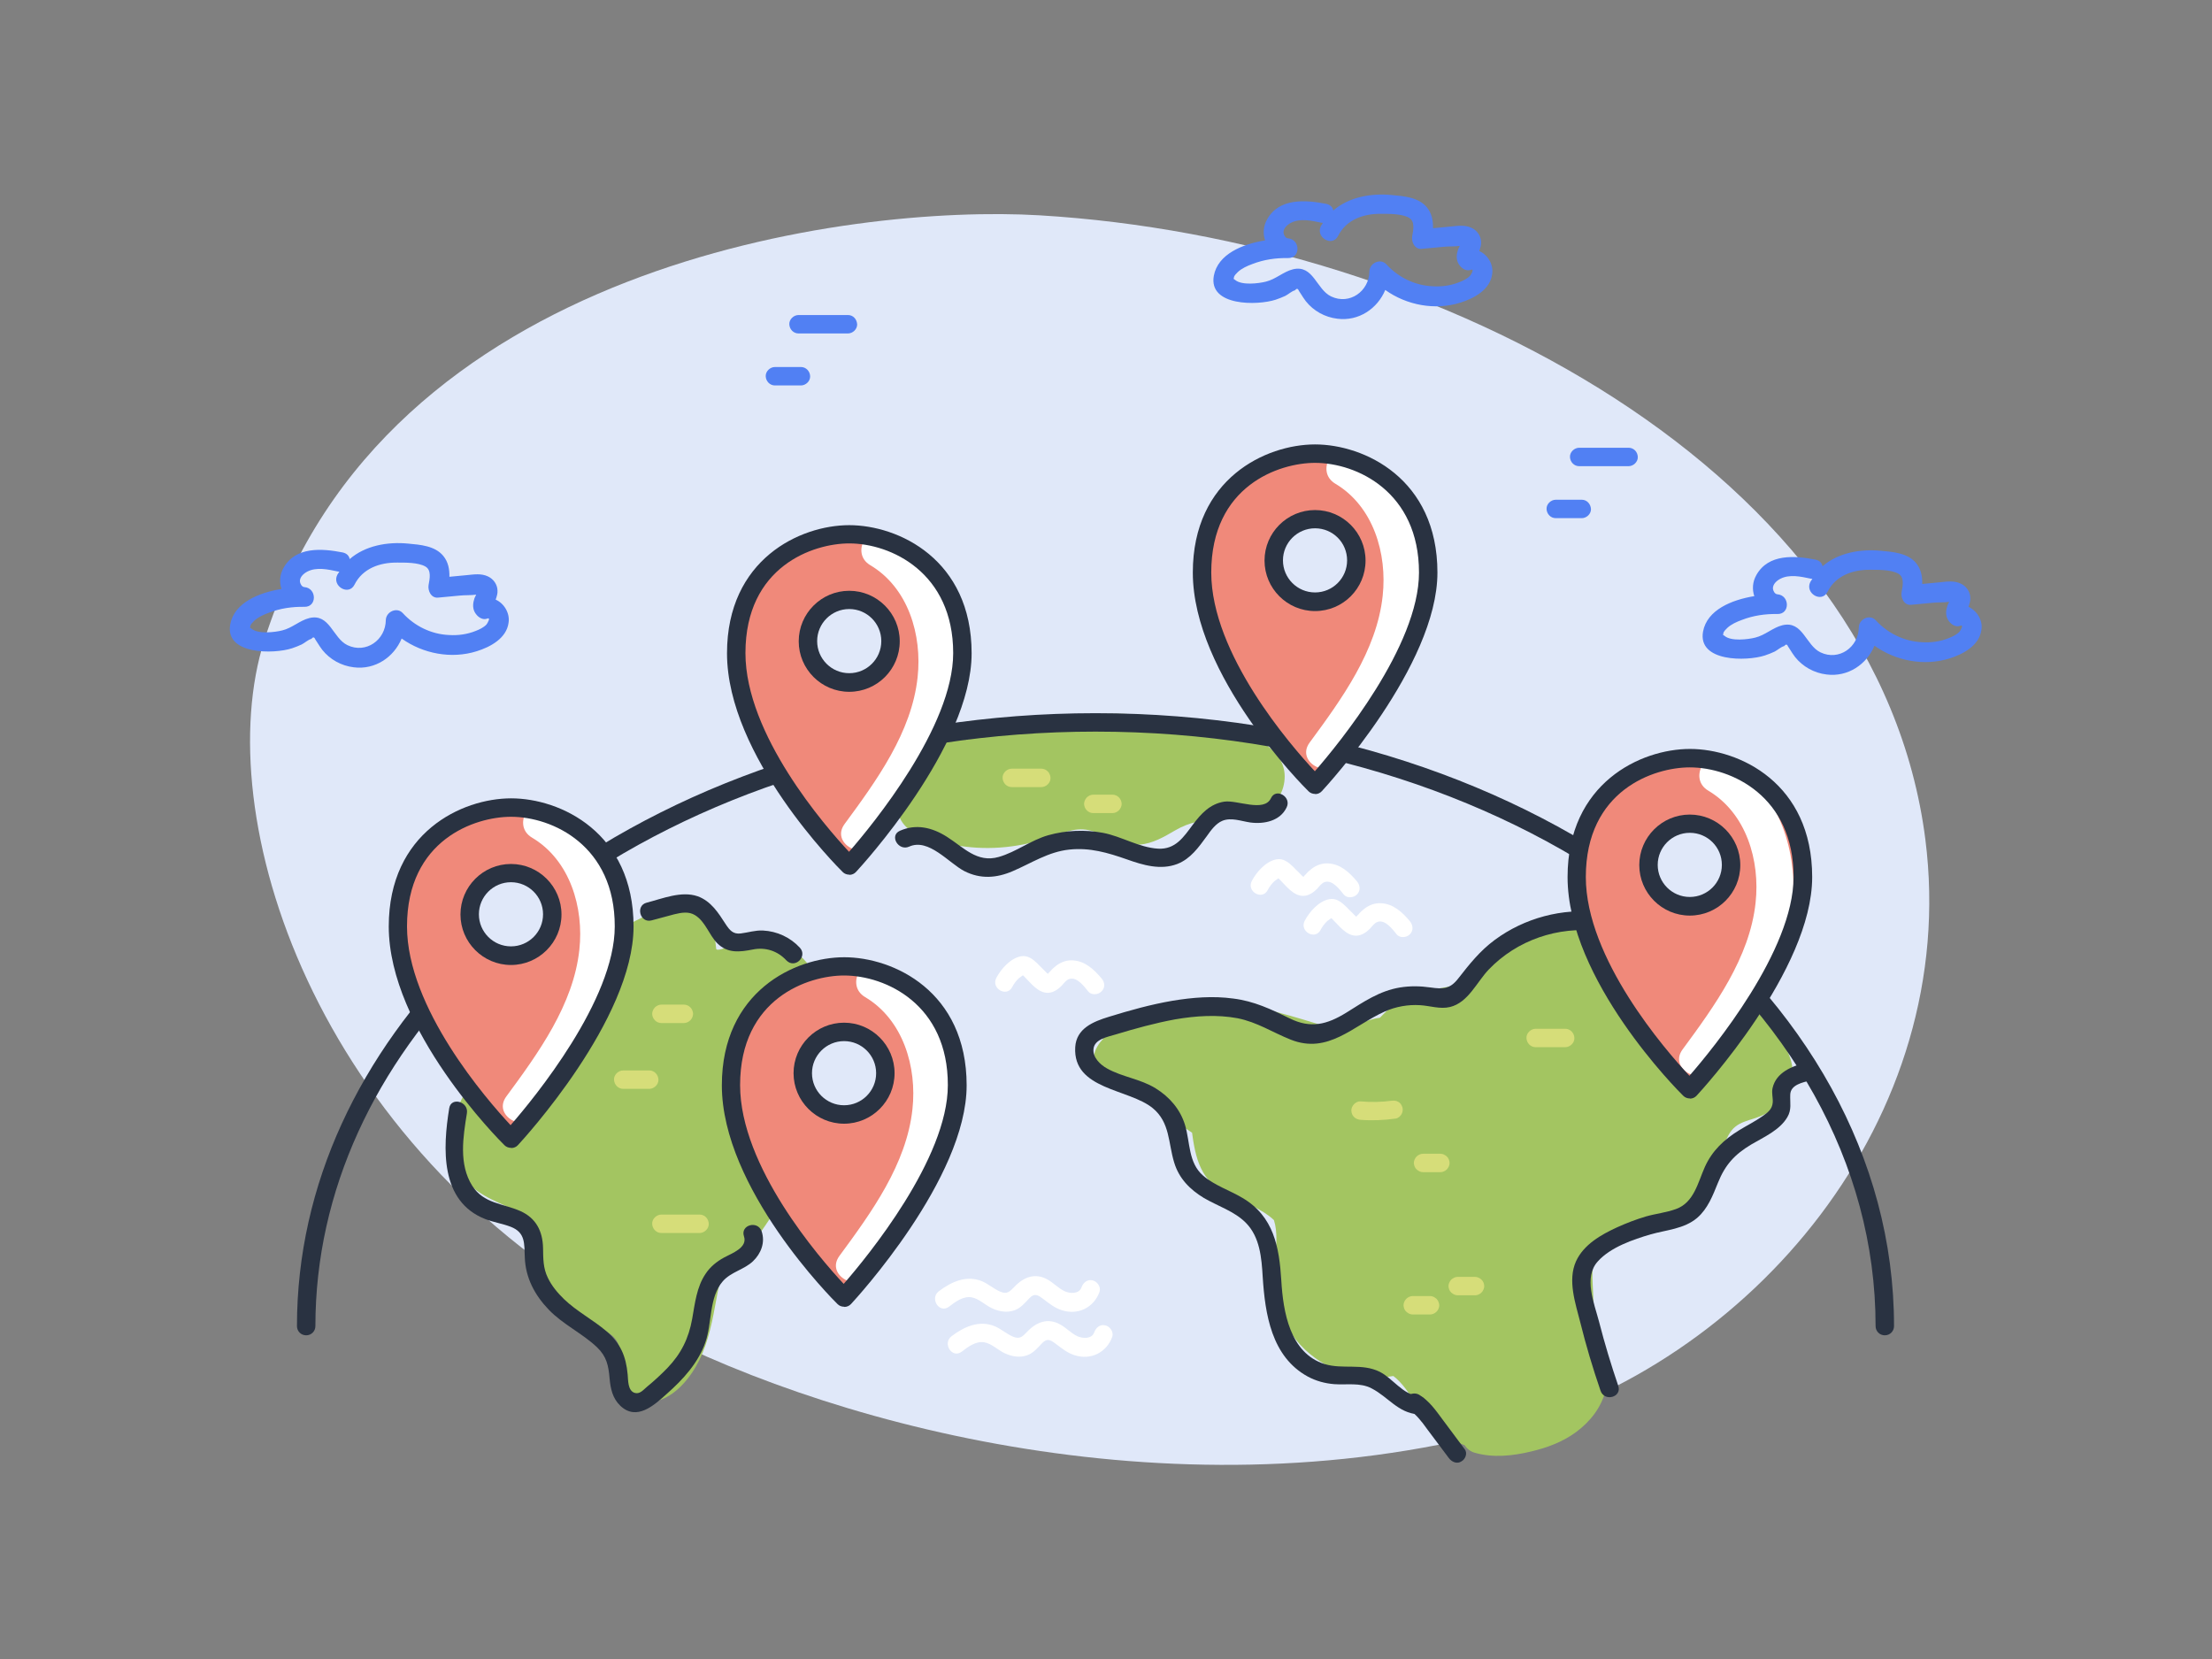 <?xml version="1.0" encoding="utf-8"?>
<!-- Autor: https://tiptop-vpn.com All rights reserved -->
<!-- Generator: Adobe Illustrator 26.3.1, SVG Export Plug-In . SVG Version: 6.00 Build 0)  -->
<svg version="1.1" id="Layer_1" xmlns="http://www.w3.org/2000/svg" xmlns:xlink="http://www.w3.org/1999/xlink" x="0px" y="0px"
	 viewBox="0 0 120 90" style="enable-background:new 0 0 120 90;" xml:space="preserve">
<rect x="0" y="0" width="120" height="90" fill="#808080" stroke="none"/>
<style type="text/css">
	.st0{fill:#e0e8f9;}
	.st1{fill:#A3C561;}
	.st2{fill:#D6DD79;}
	.st3{fill:#5180F3;}
	.st4{fill:#293241;}
	.st5{fill:#F0897A;}
	.st6{fill:#FFFFFF;}
	.st7{fill:#EA9D50;}
	.st8{fill:#9FBDDE;}
	.st9{fill:#EEA14F;}
	.st10{fill:#9DBBDC;}
	.st11{fill:#61A7D8;}
	.st12{fill:#293242;}
	.st13{fill:#F1A44F;}
	.st14{fill:#BECEF1;}
	.st15{fill:#5180ED;}
	.st16{fill:#293243;}
	.st17{fill:#5180E9;}
	.st18{fill:#DEE6F7;}
</style>
<g>
	<g>
		<g>
			<path class="st0" d="M104.45,45.54c-2.54-19.94-26.34-32.57-48.07-33.86c-10.17-0.6-35.55,2.59-42.04,23.05
				c-3.03,9.54,2.67,27.39,19.79,36.8c10.27,5.65,29.24,10.83,47.31,6.07C95,74.04,106.37,60.68,104.45,45.54z"/>
		</g>
	</g>
	<g>
		<g>
			<path class="st1" d="M95.95,55.38c-0.58-0.88-1.23-1.76-2.03-2.47c-1.62-1.44-3.64-2.03-5.74-2.32
				c-0.28-0.04-0.58-0.07-0.88-0.09c-0.1-0.63-0.57-1.15-1.41-1.04c-1.81,0.23-3.44,0.87-4.77,2.14c-0.49,0.47-0.85,1.02-1.22,1.56
				c-1.34,0.54-2.9,0.42-4.15,1.25c-0.33,0.22-0.61,0.52-0.89,0.8c-0.1,0.02-0.21,0.03-0.32,0.06c-1.12,0.31-1.89,0.64-3.05,0.28
				c-1.98-0.61-3.87-1.16-5.97-1.2c-1.39-0.03-3.43,0.09-4.49,1.2c-0.21,0.09-0.41,0.19-0.6,0.31c-0.54,0.36-1.11,0.95-1.11,1.65
				c0,0.88,0.77,1.35,1.46,1.69c0.56,0.27,1.14,0.49,1.73,0.68c0.2,0.15,0.39,0.29,0.56,0.43c0.52,0.4,1.05,0.78,1.6,1.14
				c0.01,0.05,0.01,0.11,0.02,0.15c0.21,1.53,0.61,2.71,2.17,3.25c0.73,0.46,1.61,0.73,2.25,1.34c0.21,0.65,0.12,1.42,0.09,2.06
				c-0.11,1.88,0.16,3.6,1.59,4.96c1.31,1.23,3.03,1.73,4.79,1.44c0,0,0.01,0,0.01,0c0.48,0.36,0.82,0.91,1.17,1.4
				c0.54,0.75,1.12,1.47,1.91,1.97c0.26,0.17,0.52,0.28,0.78,0.38c0.13,0.19,0.31,0.34,0.55,0.41c1.01,0.29,2.07,0.17,3.07-0.07
				c0.85-0.2,1.72-0.52,2.43-1.05c0.77-0.57,1.38-1.34,1.61-2.29c0.22-0.89,0.13-1.9-0.42-2.65c-0.04-0.06-0.1-0.1-0.16-0.16
				c-0.04-0.85-0.07-1.7-0.11-2.55c-0.04-1.05-0.2-1.8,0.77-2.4c1.45-0.9,3.22-0.96,4.52-2.17c1.16-1.08,1.34-2.57,2.06-3.89
				c0.44-0.82,1.19-0.74,1.96-1.13c0.88-0.45,1.54-1.33,1.52-2.35C97.22,57.12,96.46,56.15,95.95,55.38z"/>
		</g>
	</g>
	<g>
		<g>
			<path class="st1" d="M43.6,62.9c-0.45-0.38-0.69-0.95-0.9-1.48c-0.17-0.43-0.28-0.88-0.36-1.34c-0.32-1.93-0.38-5.15,2.04-5.77
				c0.15-0.04,0.31-0.05,0.46-0.06c-0.33-1.06-0.89-2.03-1.8-2.71c-1.07-0.8-2.14-0.75-3.34-0.28c-0.16,0.06-0.67,0.34-0.84,0.24
				c-0.01,0-0.07-0.62-0.08-0.65c-0.17-0.55-0.57-1-1.08-1.26c-1.29-0.67-2.69,0.05-3.83,0.69c-1.34,0.76-2.6,1.68-3.73,2.72
				c-1.25,1.15-2.76,2.71-3.49,4.44c-0.09,0.05-0.18,0.11-0.27,0.21c-1.56,1.84-2.98,4.62-0.86,6.65c0.91,0.87,2.19,1.08,3.15,1.84
				c0.86,0.67,0.5,1.23,0.42,2.16c-0.05,0.62,0.06,1.21,0.4,1.75c0.54,0.86,1.49,1.32,2.38,1.71c0.49,0.21,1.14,0.43,1.49,0.85
				c0.52,0.62,0.05,1.28,0.15,2.01c0.13,1.01,1.07,1.63,2.06,1.4c1.07-0.25,1.9-1.29,2.36-2.22c0.52-1.05,0.73-2.21,0.94-3.36
				c0.16-0.87,0.26-1.35,0.93-1.98c0.51-0.48,0.98-0.94,1.39-1.51c0.87-1.22,1.72-2.6,2.42-4.04C43.62,62.91,43.61,62.9,43.6,62.9z"
				/>
		</g>
	</g>
	<g>
		<g>
			<path class="st1" d="M67.21,39.72c-1.62-0.5-3.3-0.79-4.99-0.93c-3.33-0.26-6.65,0.23-9.78,1.35C52.12,39.67,51.47,39.44,51,40
				c-0.52,0.62-1.02,1.26-1.45,1.94c-0.38,0.59-0.96,1.35-0.83,2.1c0.24,1.44,2.49,1.75,3.65,1.89c1.69,0.21,3.33-0.04,4.92-0.62
				c0.9-0.33,1.5-0.48,2.4-0.06c0.7,0.33,1.34,0.64,2.14,0.57c0.71-0.06,1.32-0.42,1.92-0.77c0.79-0.46,1.47-0.56,2.37-0.59
				c1.33-0.05,3.22-0.33,3.53-1.91C69.97,40.97,68.48,40.11,67.21,39.72z"/>
		</g>
	</g>
	<g>
		<g>
			<path class="st2" d="M76.08,60.07c-0.04-0.12-0.11-0.24-0.23-0.3c-0.13-0.07-0.24-0.07-0.38-0.05c0.02,0,0.04-0.01,0.06-0.01
				c-0.57,0.08-1.15,0.09-1.72,0.04c-0.26-0.02-0.51,0.25-0.5,0.5c0.01,0.29,0.22,0.48,0.5,0.5c0.64,0.05,1.28,0.02,1.92-0.07
				c0.12-0.02,0.24-0.13,0.3-0.23C76.09,60.35,76.12,60.19,76.08,60.07z"/>
		</g>
	</g>
	<g>
		<g>
			<path class="st2" d="M78.49,62.74c-0.1-0.09-0.22-0.15-0.35-0.15H77.2c-0.13,0-0.26,0.06-0.35,0.15
				c-0.09,0.09-0.15,0.23-0.15,0.35c0.01,0.13,0.05,0.26,0.15,0.35c0.1,0.09,0.22,0.15,0.35,0.15h0.94c0.13,0,0.26-0.06,0.35-0.15
				c0.09-0.09,0.15-0.23,0.15-0.35C78.63,62.96,78.59,62.83,78.49,62.74z"/>
		</g>
	</g>
	<g>
		<g>
			<path class="st2" d="M84.91,55.81h-1.6c-0.26,0-0.51,0.23-0.5,0.5c0.01,0.27,0.22,0.5,0.5,0.5h1.6c0.26,0,0.51-0.23,0.5-0.5
				C85.4,56.04,85.19,55.81,84.91,55.81z"/>
		</g>
	</g>
	<g>
		<g>
			<path class="st2" d="M77.93,70.46c-0.1-0.09-0.22-0.15-0.35-0.15h-0.94c-0.13,0-0.26,0.06-0.35,0.15
				c-0.09,0.09-0.15,0.23-0.15,0.35c0.01,0.13,0.05,0.26,0.15,0.35c0.1,0.09,0.22,0.15,0.35,0.15h0.94c0.13,0,0.26-0.06,0.35-0.15
				c0.09-0.09,0.15-0.23,0.15-0.35C78.07,70.68,78.02,70.55,77.93,70.46z"/>
		</g>
	</g>
	<g>
		<g>
			<path class="st2" d="M80.37,69.42c-0.1-0.09-0.22-0.15-0.35-0.15h-0.94c-0.13,0-0.26,0.06-0.35,0.15
				c-0.09,0.09-0.15,0.23-0.15,0.35c0.01,0.13,0.05,0.26,0.15,0.35c0.1,0.09,0.22,0.15,0.35,0.15h0.94c0.13,0,0.26-0.06,0.35-0.15
				c0.09-0.09,0.15-0.23,0.15-0.35C80.51,69.64,80.47,69.51,80.37,69.42z"/>
		</g>
	</g>
	<g>
		<g>
			<path class="st2" d="M56.49,41.7h-1.6c-0.26,0-0.51,0.23-0.5,0.5c0.01,0.27,0.22,0.5,0.5,0.5h1.6c0.26,0,0.51-0.23,0.5-0.5
				C56.98,41.93,56.77,41.7,56.49,41.7z"/>
		</g>
	</g>
	<g>
		<g>
			<path class="st2" d="M60.35,43.11h-1.04c-0.13,0-0.26,0.06-0.35,0.15c-0.09,0.09-0.15,0.23-0.15,0.35c0.01,0.27,0.22,0.5,0.5,0.5
				h1.04c0.13,0,0.26-0.06,0.35-0.15c0.09-0.09,0.15-0.23,0.15-0.35C60.84,43.34,60.63,43.11,60.35,43.11z"/>
		</g>
	</g>
	<g>
		<g>
			<path class="st2" d="M37.1,54.5h-1.22c-0.13,0-0.26,0.06-0.35,0.15c-0.09,0.09-0.15,0.23-0.15,0.35c0.01,0.27,0.22,0.5,0.5,0.5
				h1.22c0.13,0,0.26-0.06,0.35-0.15c0.09-0.09,0.15-0.23,0.15-0.35C37.59,54.73,37.38,54.5,37.1,54.5z"/>
		</g>
	</g>
	<g>
		<g>
			<path class="st2" d="M35.22,58.07h-1.41c-0.26,0-0.51,0.23-0.5,0.5c0.01,0.27,0.22,0.5,0.5,0.5h1.41c0.26,0,0.51-0.23,0.5-0.5
				C35.71,58.3,35.5,58.07,35.22,58.07z"/>
		</g>
	</g>
	<g>
		<g>
			<path class="st2" d="M37.95,65.89h-2.07c-0.26,0-0.51,0.23-0.5,0.5c0.01,0.27,0.22,0.5,0.5,0.5h2.07c0.26,0,0.51-0.23,0.5-0.5
				C38.44,66.11,38.23,65.89,37.95,65.89z"/>
		</g>
	</g>
	<g>
		<g>
			<path class="st3" d="M26.89,32.53c0-0.01,0.01-0.02,0.01-0.03c0.05-0.15,0.1-0.3,0.09-0.46c-0.01-0.34-0.22-0.63-0.52-0.77
				c-0.36-0.17-0.75-0.11-1.14-0.07c-0.32,0.03-0.64,0.06-0.95,0.09c0.01-0.4-0.06-0.8-0.33-1.13c-0.45-0.55-1.25-0.61-1.91-0.67
				c-1.12-0.11-2.33,0.11-3.17,0.84c-0.03-0.17-0.15-0.31-0.38-0.36c-1.12-0.22-2.56-0.33-3.21,0.84c-0.21,0.37-0.23,0.78-0.11,1.14
				c-1.22,0.2-2.56,0.74-2.78,1.92c-0.3,1.66,2.37,1.62,3.35,1.3c0.18-0.06,0.36-0.13,0.53-0.21c0.16-0.08,0.35-0.26,0.52-0.3
				c0.09-0.11,0.16-0.11,0.21,0.02c0.04,0.06,0.07,0.11,0.11,0.17c0.09,0.14,0.17,0.27,0.27,0.4c0.42,0.53,1.04,0.87,1.71,0.95
				c1.16,0.15,2.18-0.55,2.6-1.56c1.16,0.83,2.7,1.12,4.07,0.69c0.74-0.23,1.62-0.7,1.73-1.55C27.67,33.27,27.35,32.73,26.89,32.53z
				 M26.39,33.88c-0.15,0.16-0.38,0.27-0.59,0.35c-0.45,0.18-0.94,0.25-1.43,0.22c-0.97-0.04-1.87-0.48-2.52-1.19
				c-0.32-0.35-0.91-0.07-0.92,0.38c-0.01,1.08-1.08,1.84-2.08,1.36c-0.8-0.38-0.96-1.74-2.07-1.47c-0.52,0.13-0.93,0.54-1.47,0.67
				c-0.4,0.1-1.3,0.21-1.66-0.09c-0.06-0.05-0.09-0.06-0.1-0.07c0.01,0,0.03-0.01,0.03-0.07c0.01-0.1,0.14-0.22,0.21-0.29
				c0.21-0.2,0.52-0.34,0.8-0.44c0.62-0.24,1.26-0.33,1.92-0.32c0.7,0.02,0.68-1.02,0-1.07c-0.14-0.01-0.23-0.19-0.24-0.31
				c-0.01-0.24,0.21-0.43,0.4-0.53c0.5-0.26,1.12-0.12,1.64-0.01c0.04,0.01,0.07,0.01,0.1,0.01c-0.03,0.06-0.08,0.11-0.11,0.17
				c-0.31,0.62,0.62,1.16,0.93,0.54c0.44-0.88,1.37-1.21,2.32-1.2c0.43,0,1.13-0.01,1.52,0.21c0.35,0.19,0.24,0.68,0.18,1.01
				c-0.05,0.31,0.14,0.72,0.52,0.68c0.39-0.04,0.78-0.07,1.17-0.11c0.28-0.03,0.61-0.01,0.89-0.05c-0.01,0.02-0.01,0.03-0.02,0.05
				c-0.06,0.1-0.1,0.22-0.12,0.33c-0.05,0.24-0.02,0.48,0.13,0.67c0.13,0.18,0.37,0.34,0.61,0.25
				C26.65,33.47,26.44,33.82,26.39,33.88z"/>
		</g>
	</g>
	<g>
		<g>
			<path class="st3" d="M80.25,13.62c0-0.01,0.01-0.02,0.01-0.03c0.05-0.15,0.1-0.3,0.09-0.46c-0.01-0.34-0.22-0.63-0.52-0.77
				c-0.36-0.17-0.75-0.11-1.14-0.07c-0.32,0.03-0.64,0.06-0.95,0.09c0.01-0.4-0.06-0.8-0.33-1.13c-0.45-0.55-1.25-0.61-1.91-0.67
				c-1.12-0.11-2.33,0.11-3.17,0.84c-0.03-0.17-0.15-0.31-0.38-0.36c-1.12-0.22-2.56-0.33-3.21,0.84c-0.21,0.37-0.23,0.78-0.11,1.14
				c-1.22,0.2-2.56,0.74-2.78,1.92c-0.3,1.66,2.37,1.62,3.35,1.3c0.18-0.06,0.36-0.13,0.53-0.21c0.16-0.08,0.35-0.26,0.52-0.3
				c0.09-0.11,0.16-0.11,0.21,0.02c0.04,0.06,0.07,0.11,0.11,0.17c0.09,0.14,0.17,0.27,0.27,0.4c0.42,0.53,1.04,0.87,1.71,0.95
				c1.16,0.15,2.18-0.55,2.6-1.56c1.16,0.83,2.7,1.12,4.07,0.69c0.74-0.23,1.62-0.7,1.73-1.55C81.03,14.35,80.71,13.82,80.25,13.62z
				 M79.75,14.96c-0.15,0.16-0.38,0.27-0.59,0.35c-0.45,0.18-0.94,0.25-1.43,0.22c-0.97-0.04-1.87-0.48-2.52-1.19
				c-0.32-0.35-0.91-0.07-0.92,0.38c-0.01,1.08-1.08,1.84-2.08,1.36c-0.8-0.38-0.96-1.74-2.07-1.47c-0.52,0.13-0.93,0.54-1.47,0.67
				c-0.4,0.1-1.3,0.21-1.66-0.09c-0.06-0.05-0.09-0.06-0.1-0.07c0.01,0,0.03-0.01,0.03-0.07c0.01-0.1,0.14-0.22,0.21-0.29
				c0.21-0.2,0.52-0.34,0.8-0.44c0.62-0.24,1.26-0.33,1.92-0.32c0.7,0.02,0.68-1.02,0-1.07c-0.14-0.01-0.23-0.19-0.24-0.31
				c-0.01-0.24,0.21-0.43,0.4-0.53c0.5-0.26,1.12-0.12,1.64-0.01c0.04,0.01,0.07,0.01,0.1,0.01c-0.03,0.06-0.08,0.11-0.11,0.17
				c-0.31,0.62,0.62,1.16,0.93,0.54c0.44-0.88,1.37-1.21,2.32-1.2c0.43,0,1.13-0.01,1.52,0.21c0.35,0.19,0.24,0.68,0.18,1.01
				c-0.05,0.31,0.14,0.72,0.52,0.68c0.39-0.04,0.78-0.07,1.17-0.11c0.28-0.03,0.61-0.01,0.89-0.05c-0.01,0.02-0.01,0.03-0.02,0.05
				c-0.06,0.1-0.1,0.22-0.12,0.33c-0.05,0.24-0.02,0.48,0.13,0.67c0.13,0.18,0.37,0.34,0.61,0.25
				C80.01,14.55,79.8,14.91,79.75,14.96z"/>
		</g>
	</g>
	<g>
		<g>
			<path class="st3" d="M106.79,32.92c0-0.01,0.01-0.02,0.01-0.03c0.05-0.15,0.1-0.3,0.09-0.46c-0.01-0.34-0.22-0.63-0.52-0.77
				c-0.36-0.17-0.75-0.11-1.14-0.07c-0.32,0.03-0.64,0.06-0.95,0.09c0.01-0.4-0.06-0.8-0.33-1.13c-0.45-0.55-1.25-0.61-1.91-0.67
				c-1.12-0.11-2.33,0.11-3.17,0.84c-0.03-0.17-0.15-0.31-0.38-0.36c-1.12-0.22-2.56-0.33-3.21,0.84c-0.21,0.37-0.23,0.78-0.11,1.14
				c-1.22,0.2-2.56,0.74-2.78,1.92c-0.3,1.66,2.37,1.62,3.35,1.3c0.18-0.06,0.36-0.13,0.53-0.21c0.16-0.08,0.35-0.26,0.52-0.3
				c0.09-0.11,0.16-0.11,0.21,0.02c0.04,0.06,0.07,0.11,0.11,0.17c0.09,0.14,0.17,0.27,0.27,0.4c0.42,0.53,1.04,0.87,1.71,0.95
				c1.16,0.15,2.18-0.55,2.6-1.56c1.16,0.83,2.7,1.12,4.07,0.69c0.74-0.23,1.62-0.7,1.73-1.55
				C107.58,33.66,107.25,33.13,106.79,32.92z M106.3,34.27c-0.15,0.16-0.38,0.27-0.59,0.35c-0.45,0.18-0.94,0.25-1.43,0.22
				c-0.97-0.04-1.87-0.48-2.52-1.19c-0.32-0.35-0.91-0.07-0.92,0.38c-0.01,1.08-1.08,1.84-2.08,1.36c-0.8-0.38-0.96-1.74-2.07-1.47
				c-0.52,0.13-0.93,0.54-1.47,0.67c-0.4,0.1-1.3,0.21-1.66-0.09c-0.06-0.05-0.09-0.06-0.1-0.07c0.01,0,0.03-0.01,0.03-0.07
				c0.01-0.1,0.14-0.22,0.21-0.29c0.21-0.2,0.52-0.34,0.8-0.44c0.62-0.24,1.26-0.33,1.92-0.32c0.7,0.02,0.68-1.02,0-1.07
				c-0.14-0.01-0.23-0.19-0.24-0.31c-0.01-0.24,0.21-0.43,0.4-0.53c0.5-0.26,1.12-0.12,1.64-0.01c0.04,0.01,0.07,0.01,0.1,0.01
				c-0.03,0.06-0.08,0.11-0.11,0.17c-0.31,0.62,0.62,1.16,0.93,0.54c0.44-0.88,1.37-1.21,2.32-1.2c0.43,0,1.13-0.01,1.52,0.21
				c0.35,0.19,0.24,0.68,0.18,1.01c-0.05,0.31,0.14,0.72,0.52,0.68c0.39-0.04,0.78-0.07,1.17-0.11c0.28-0.03,0.61-0.01,0.89-0.05
				c-0.01,0.02-0.01,0.03-0.02,0.05c-0.06,0.1-0.1,0.22-0.12,0.33c-0.05,0.24-0.02,0.48,0.13,0.67c0.13,0.18,0.37,0.34,0.61,0.25
				C106.56,33.86,106.35,34.22,106.3,34.27z"/>
		</g>
	</g>
	<g>
		<g>
			<g>
				<path class="st4" d="M25.39,51.77c-0.05-0.08-0.08-0.17-0.12-0.25c-5.73,5.64-9.16,12.72-9.16,20.42c0,0.28,0.22,0.5,0.5,0.5
					s0.5-0.22,0.5-0.5c0-7.37,3.27-14.17,8.76-19.61C25.68,52.17,25.52,52,25.39,51.77z"/>
			</g>
		</g>
		<g>
			<g>
				<path class="st4" d="M59.43,38.69c-11.6,0-22.15,3.53-29.93,9.25c0,0,0,0,0.01,0.01c0.09,0.17,0.15,0.34,0.22,0.52
					c0.11,0.08,0.22,0.16,0.31,0.25c0.01,0.01,0.02,0.02,0.03,0.03c7.62-5.6,17.97-9.06,29.36-9.06c23.34,0,42.32,14.47,42.32,32.25
					c0,0.28,0.22,0.5,0.5,0.5s0.5-0.22,0.5-0.5C102.75,53.6,83.32,38.69,59.43,38.69z"/>
			</g>
		</g>
	</g>
	<g>
		<g>
			<path class="st4" d="M86.74,49.49c-1.98-0.24-4.04,0.31-5.65,1.5c-0.8,0.59-1.37,1.31-1.98,2.09c-0.44,0.57-0.81,0.59-1.5,0.49
				c-0.56-0.08-1.11-0.09-1.66,0c-1.11,0.18-1.99,0.79-2.92,1.37c-1.04,0.64-1.92,0.87-3.06,0.31c-1.01-0.5-1.94-0.94-3.07-1.08
				c-1.1-0.15-2.2-0.06-3.29,0.12c-1.17,0.2-2.32,0.52-3.45,0.87c-0.85,0.26-1.77,0.63-1.83,1.65c-0.13,2.32,2.91,2.24,4.21,3.31
				c0.94,0.78,0.83,1.88,1.16,2.95c0.26,0.86,0.85,1.46,1.61,1.92c0.75,0.44,1.66,0.72,2.28,1.35c0.76,0.77,0.85,1.9,0.91,2.92
				c0.13,2.02,0.47,4.34,2.45,5.42c0.45,0.24,0.93,0.37,1.43,0.41c0.68,0.05,1.41-0.1,2.03,0.23c0.91,0.47,1.42,1.32,2.52,1.41
				c0.64,0.05,0.64-0.95,0-1c-0.82-0.07-1.38-0.96-2.08-1.31c-0.96-0.48-2-0.12-2.99-0.42c-1.89-0.59-2.25-2.85-2.35-4.53
				c-0.11-1.82-0.41-3.48-2.1-4.48c-0.7-0.42-1.53-0.68-2.15-1.22c-0.8-0.7-0.69-1.79-0.97-2.73c-0.26-0.86-0.84-1.53-1.6-2
				c-0.82-0.51-1.81-0.61-2.64-1.08c-0.36-0.2-0.77-0.59-0.73-1.04c0.04-0.55,0.78-0.67,1.2-0.8c1.06-0.32,2.14-0.62,3.23-0.82
				c1.11-0.19,2.28-0.27,3.39-0.06c1.06,0.21,1.9,0.77,2.88,1.16c2.04,0.81,3.39-0.76,5.11-1.53c0.59-0.26,1.25-0.38,1.9-0.34
				c0.54,0.03,1.09,0.23,1.63,0.1c0.99-0.24,1.45-1.35,2.1-2.03c1.53-1.6,3.76-2.36,5.96-2.09C87.38,50.57,87.37,49.57,86.74,49.49z
				"/>
		</g>
	</g>
	<g>
		<g>
			<path class="st4" d="M97.98,57.65c-0.76,0.18-1.63,0.53-1.82,1.38c-0.06,0.27,0.03,0.52,0.01,0.78
				c-0.03,0.37-0.27,0.54-0.55,0.74c-0.41,0.29-0.86,0.51-1.28,0.77c-0.81,0.5-1.45,1.1-1.85,1.98c-0.38,0.85-0.59,1.94-1.57,2.29
				c-0.52,0.19-1.09,0.25-1.62,0.4c-0.54,0.16-1.06,0.36-1.57,0.59c-0.87,0.4-1.81,0.93-2.23,1.84c-0.47,1.04-0.03,2.29,0.23,3.32
				c0.31,1.25,0.68,2.49,1.1,3.71c0.21,0.61,1.17,0.35,0.96-0.27c-0.39-1.14-0.74-2.3-1.04-3.47c-0.26-1-0.86-2.41-0.07-3.28
				c0.69-0.77,1.92-1.19,2.88-1.47c0.85-0.24,1.8-0.29,2.51-0.89c0.58-0.5,0.85-1.22,1.13-1.91c0.39-0.97,0.9-1.53,1.8-2.07
				c0.68-0.4,1.55-0.78,1.96-1.48c0.25-0.42,0.14-0.78,0.16-1.23c0.02-0.54,0.68-0.66,1.11-0.77
				C98.87,58.47,98.61,57.51,97.98,57.65z"/>
		</g>
	</g>
	<g>
		<g>
			<g>
				<path class="st5" d="M71.34,24.61c-2.51,0-6.14,1.67-6.14,6.45c0,5.45,6.14,11.52,6.14,11.52s6.14-6.61,6.14-11.52
					C77.48,26.28,73.75,24.61,71.34,24.61z M73.24,30.78c-0.03,0.33-0.07,0.6-0.25,0.89c-0.16,0.25-0.37,0.49-0.64,0.63
					c-0.06,0.03-0.15,0.06-0.2,0.08c-0.03,0.01-0.13,0.06-0.19,0.08c-0.01,0-0.03,0.01-0.04,0.01c-0.08,0.02-0.17,0.03-0.24,0.03
					c-0.08,0.01-0.17,0.03-0.25,0.03c-0.17,0-0.36-0.04-0.51-0.06c-0.04-0.01-0.09-0.02-0.13-0.03c-0.2-0.06-0.4-0.13-0.58-0.24
					c-0.02-0.01-0.03-0.02-0.05-0.03c-0.11-0.08-0.23-0.17-0.33-0.25c-0.02-0.02-0.05-0.04-0.07-0.07c-0.26-0.3-0.33-0.44-0.47-0.81
					c-0.07-0.18-0.08-0.4-0.1-0.57c-0.01-0.07-0.01-0.13,0-0.2c0.02-0.17,0.03-0.39,0.09-0.57c0.06-0.18,0.13-0.36,0.23-0.52
					c0.1-0.15,0.2-0.31,0.34-0.43c0.28-0.25,0.42-0.33,0.78-0.46c0.17-0.06,0.36-0.09,0.54-0.08c0.38,0.02,0.56,0.08,0.9,0.24
					c0.03,0.02,0.06,0.04,0.09,0.06c0.12,0.09,0.27,0.19,0.38,0.31c0.18,0.18,0.31,0.4,0.38,0.65c0.01,0.05,0.01,0.1,0.02,0.15
					c0.07,0.13,0.14,0.3,0.19,0.42c0.02,0.04,0.03,0.08,0.04,0.12c0.04,0.16,0.06,0.33,0.07,0.49
					C73.25,30.71,73.24,30.74,73.24,30.78z"/>
			</g>
		</g>
		<g>
			<g>
				<path class="st5" d="M46.07,28.99c-2.51,0-6.14,1.67-6.14,6.45c0,5.45,6.14,11.52,6.14,11.52s6.14-6.61,6.14-11.52
					C52.21,30.65,48.48,28.99,46.07,28.99z M47.97,35.15c-0.03,0.33-0.07,0.6-0.25,0.89c-0.16,0.25-0.37,0.49-0.64,0.63
					c-0.06,0.03-0.15,0.06-0.2,0.08c-0.03,0.01-0.13,0.06-0.19,0.08c-0.01,0-0.03,0.01-0.04,0.01c-0.08,0.02-0.17,0.03-0.24,0.03
					c-0.08,0.01-0.17,0.03-0.25,0.03c-0.17,0-0.36-0.04-0.51-0.06c-0.04-0.01-0.09-0.02-0.13-0.03c-0.2-0.06-0.4-0.13-0.58-0.24
					c-0.02-0.01-0.03-0.02-0.05-0.03c-0.11-0.08-0.23-0.17-0.33-0.25c-0.02-0.02-0.05-0.04-0.07-0.07c-0.26-0.3-0.33-0.44-0.47-0.81
					c-0.07-0.18-0.08-0.4-0.1-0.57c-0.01-0.07-0.01-0.13,0-0.2c0.02-0.17,0.03-0.39,0.09-0.57c0.06-0.18,0.13-0.36,0.23-0.52
					c0.1-0.15,0.2-0.31,0.34-0.43c0.28-0.25,0.42-0.33,0.78-0.46c0.17-0.06,0.36-0.09,0.54-0.08c0.38,0.02,0.56,0.08,0.9,0.24
					c0.03,0.02,0.06,0.04,0.09,0.06c0.12,0.09,0.27,0.19,0.38,0.31c0.18,0.18,0.31,0.4,0.38,0.65c0.01,0.05,0.01,0.1,0.02,0.15
					c0.07,0.13,0.14,0.3,0.19,0.42c0.02,0.04,0.03,0.08,0.04,0.12c0.04,0.16,0.06,0.33,0.07,0.49
					C47.98,35.08,47.97,35.12,47.97,35.15z"/>
			</g>
		</g>
		<g>
			<g>
				<g>
					<path class="st5" d="M27.72,43.81c-2.51,0-6.14,1.67-6.14,6.45c0,5.45,6.14,11.52,6.14,11.52s6.14-6.61,6.14-11.52
						C33.86,45.48,30.13,43.81,27.72,43.81z M29.62,49.98c-0.03,0.33-0.07,0.6-0.25,0.89c-0.16,0.25-0.37,0.49-0.64,0.63
						c-0.06,0.03-0.15,0.06-0.2,0.08c-0.03,0.01-0.13,0.06-0.19,0.08c-0.01,0-0.03,0.01-0.04,0.01c-0.08,0.02-0.17,0.03-0.24,0.03
						c-0.08,0.01-0.17,0.03-0.25,0.03c-0.17,0-0.36-0.04-0.51-0.06c-0.04-0.01-0.09-0.02-0.13-0.03c-0.2-0.06-0.4-0.13-0.58-0.24
						c-0.02-0.01-0.03-0.02-0.05-0.03c-0.11-0.08-0.23-0.17-0.33-0.25c-0.02-0.02-0.05-0.04-0.07-0.07
						c-0.26-0.3-0.33-0.44-0.47-0.81c-0.07-0.18-0.08-0.4-0.1-0.57c-0.01-0.07-0.01-0.13,0-0.2c0.02-0.17,0.03-0.39,0.09-0.57
						c0.06-0.18,0.13-0.36,0.23-0.52c0.1-0.15,0.2-0.31,0.34-0.43c0.28-0.25,0.42-0.33,0.78-0.46c0.17-0.06,0.36-0.09,0.54-0.08
						c0.38,0.02,0.56,0.08,0.9,0.24c0.03,0.02,0.06,0.04,0.09,0.06c0.12,0.09,0.27,0.19,0.38,0.31c0.18,0.18,0.31,0.4,0.38,0.65
						c0.01,0.05,0.01,0.1,0.02,0.15c0.07,0.13,0.14,0.3,0.19,0.42c0.02,0.04,0.03,0.08,0.04,0.12c0.04,0.16,0.06,0.33,0.07,0.49
						C29.62,49.91,29.62,49.94,29.62,49.98z"/>
				</g>
			</g>
		</g>
		<g>
			<g>
				<path class="st5" d="M45.79,52.42c-2.51,0-6.14,1.67-6.14,6.45c0,5.45,6.14,11.52,6.14,11.52s6.14-6.61,6.14-11.52
					C51.93,54.09,48.2,52.42,45.79,52.42z M47.69,58.59c-0.03,0.33-0.07,0.6-0.25,0.89c-0.16,0.25-0.37,0.49-0.64,0.63
					c-0.06,0.03-0.15,0.06-0.2,0.08c-0.03,0.01-0.13,0.06-0.19,0.08c-0.01,0-0.03,0.01-0.04,0.01c-0.08,0.02-0.17,0.03-0.24,0.03
					c-0.08,0.01-0.17,0.03-0.25,0.03c-0.17,0-0.36-0.04-0.51-0.06c-0.04-0.01-0.09-0.02-0.13-0.03c-0.2-0.06-0.4-0.13-0.58-0.24
					c-0.02-0.01-0.03-0.02-0.05-0.03c-0.11-0.08-0.23-0.17-0.33-0.25c-0.02-0.02-0.05-0.04-0.07-0.07c-0.26-0.3-0.33-0.44-0.47-0.81
					c-0.07-0.18-0.08-0.4-0.1-0.57c-0.01-0.07-0.01-0.13,0-0.2c0.02-0.17,0.03-0.39,0.09-0.57c0.06-0.18,0.13-0.36,0.23-0.52
					c0.1-0.15,0.2-0.31,0.34-0.43c0.28-0.25,0.42-0.33,0.78-0.46c0.17-0.06,0.36-0.09,0.54-0.08c0.38,0.02,0.56,0.08,0.9,0.24
					c0.03,0.02,0.06,0.04,0.09,0.06c0.12,0.09,0.27,0.19,0.38,0.31c0.18,0.18,0.31,0.4,0.38,0.65c0.01,0.05,0.01,0.1,0.02,0.15
					c0.07,0.13,0.14,0.3,0.19,0.42c0.02,0.04,0.03,0.08,0.04,0.12c0.04,0.16,0.06,0.33,0.07,0.49
					C47.69,58.52,47.69,58.55,47.69,58.59z"/>
			</g>
		</g>
		<g>
			<g>
				<path class="st5" d="M91.67,41.13c-2.51,0-6.14,1.67-6.14,6.45c0,5.45,6.14,11.52,6.14,11.52s6.14-6.61,6.14-11.52
					C97.81,42.8,94.08,41.13,91.67,41.13z M93.57,47.29c-0.03,0.33-0.07,0.6-0.25,0.89c-0.16,0.25-0.37,0.49-0.64,0.63
					c-0.06,0.03-0.15,0.06-0.2,0.08c-0.03,0.01-0.13,0.06-0.19,0.08c-0.01,0-0.03,0.01-0.04,0.01c-0.08,0.02-0.17,0.03-0.24,0.03
					c-0.08,0.01-0.17,0.03-0.25,0.03c-0.17,0-0.36-0.04-0.51-0.06c-0.04-0.01-0.09-0.02-0.13-0.03c-0.2-0.06-0.4-0.13-0.58-0.24
					c-0.02-0.01-0.03-0.02-0.05-0.03c-0.11-0.08-0.23-0.17-0.33-0.25c-0.02-0.02-0.05-0.04-0.07-0.07c-0.26-0.3-0.33-0.44-0.47-0.81
					c-0.07-0.18-0.08-0.4-0.1-0.57c-0.01-0.07-0.01-0.13,0-0.2c0.02-0.17,0.03-0.39,0.09-0.57c0.06-0.18,0.13-0.36,0.23-0.52
					c0.1-0.15,0.2-0.31,0.34-0.43c0.28-0.25,0.42-0.33,0.78-0.46c0.17-0.06,0.36-0.09,0.54-0.08c0.38,0.02,0.56,0.08,0.9,0.24
					c0.03,0.02,0.06,0.04,0.09,0.06c0.12,0.09,0.27,0.19,0.38,0.31c0.18,0.18,0.31,0.4,0.38,0.65c0.01,0.05,0.01,0.1,0.02,0.15
					c0.07,0.13,0.14,0.3,0.19,0.42c0.02,0.04,0.03,0.08,0.04,0.12c0.04,0.16,0.06,0.33,0.07,0.49
					C93.58,47.22,93.57,47.26,93.57,47.29z"/>
			</g>
		</g>
		<g>
			<g>
				<path class="st6" d="M93.68,41.16c-1.11-0.66-2.12,1.07-1.01,1.73c2.07,1.23,2.82,3.8,2.57,6.08c-0.32,2.99-2.23,5.61-3.96,7.96
					c-0.77,1.04,0.97,2.03,1.73,1.01c2.05-2.77,4.09-5.84,4.27-9.39C97.42,45.68,96.23,42.67,93.68,41.16z"/>
			</g>
		</g>
		<g>
			<g>
				<path class="st6" d="M73.45,24.51c-1.11-0.66-2.12,1.07-1.01,1.73c2.07,1.23,2.82,3.8,2.57,6.08c-0.32,2.99-2.23,5.61-3.96,7.96
					c-0.77,1.04,0.97,2.03,1.73,1.01c2.05-2.77,4.09-5.84,4.27-9.39C77.18,29.02,75.99,26.01,73.45,24.51z"/>
			</g>
		</g>
		<g>
			<g>
				<path class="st6" d="M47.94,52.36c-1.11-0.66-2.12,1.07-1.01,1.73c2.07,1.23,2.82,3.8,2.57,6.08c-0.32,2.99-2.23,5.61-3.96,7.96
					c-0.77,1.04,0.97,2.03,1.73,1.01c2.05-2.77,4.09-5.84,4.27-9.39C51.68,56.88,50.49,53.87,47.94,52.36z"/>
			</g>
		</g>
		<g>
			<g>
				<path class="st6" d="M48.22,28.93c-1.11-0.66-2.12,1.07-1.01,1.73c2.07,1.23,2.82,3.8,2.57,6.08c-0.32,2.99-2.23,5.61-3.96,7.96
					c-0.77,1.04,0.97,2.03,1.73,1.01c2.05-2.77,4.09-5.84,4.27-9.39C51.96,33.44,50.77,30.44,48.22,28.93z"/>
			</g>
		</g>
		<g>
			<g>
				<path class="st6" d="M29.87,43.71c-1.11-0.66-2.12,1.07-1.01,1.73c2.07,1.23,2.82,3.8,2.57,6.08c-0.32,2.99-2.23,5.61-3.96,7.96
					c-0.77,1.04,0.97,2.03,1.73,1.01c2.05-2.77,4.09-5.84,4.27-9.39C33.6,48.22,32.42,45.21,29.87,43.71z"/>
			</g>
		</g>
		<g>
			<g>
				<path class="st4" d="M27.72,62.27c-0.13,0-0.26-0.05-0.35-0.14c-0.26-0.25-6.28-6.28-6.28-11.87c0-5.1,3.97-6.95,6.64-6.95
					s6.64,1.85,6.64,6.95c0,5.05-6.01,11.58-6.27,11.86c-0.09,0.1-0.22,0.16-0.36,0.16C27.73,62.27,27.73,62.27,27.72,62.27z
					 M27.72,44.31c-1.95,0-5.64,1.24-5.64,5.95c0,4.42,4.32,9.39,5.62,10.78c1.29-1.48,5.65-6.79,5.65-10.78
					C33.36,45.89,29.99,44.31,27.72,44.31z"/>
			</g>
		</g>
		<g>
			<g>
				<path class="st4" d="M27.72,52.35c-1.51,0-2.74-1.23-2.74-2.74s1.23-2.74,2.74-2.74s2.74,1.23,2.74,2.74
					S29.23,52.35,27.72,52.35z M27.72,47.86c-0.96,0-1.74,0.78-1.74,1.74s0.78,1.74,1.74,1.74s1.74-0.78,1.74-1.74
					S28.68,47.86,27.72,47.86z"/>
			</g>
		</g>
		<g>
			<g>
				<path class="st4" d="M45.79,70.89c-0.13,0-0.26-0.05-0.35-0.14c-0.26-0.25-6.28-6.28-6.28-11.87c0-5.1,3.97-6.95,6.64-6.95
					s6.64,1.85,6.64,6.95c0,5.05-6.01,11.58-6.27,11.86c-0.09,0.1-0.22,0.16-0.36,0.16C45.8,70.89,45.8,70.89,45.79,70.89z
					 M45.79,52.92c-1.95,0-5.64,1.24-5.64,5.95c0,4.42,4.32,9.39,5.62,10.78c1.29-1.48,5.65-6.79,5.65-10.78
					C51.43,54.5,48.06,52.92,45.79,52.92z"/>
			</g>
		</g>
		<g>
			<g>
				<path class="st4" d="M45.79,60.96c-1.51,0-2.74-1.23-2.74-2.74s1.23-2.74,2.74-2.74s2.74,1.23,2.74,2.74S47.3,60.96,45.79,60.96
					z M45.79,56.48c-0.96,0-1.74,0.78-1.74,1.74c0,0.96,0.78,1.74,1.74,1.74s1.74-0.78,1.74-1.74
					C47.53,57.26,46.75,56.48,45.79,56.48z"/>
			</g>
		</g>
		<g>
			<g>
				<path class="st4" d="M46.07,47.45c-0.13,0-0.26-0.05-0.35-0.14c-0.26-0.25-6.28-6.28-6.28-11.87c0-5.1,3.97-6.95,6.63-6.95
					s6.64,1.85,6.64,6.95c0,5.05-6.01,11.58-6.27,11.86c-0.09,0.1-0.22,0.16-0.36,0.16C46.08,47.45,46.08,47.45,46.07,47.45z
					 M46.07,29.48c-1.95,0-5.63,1.24-5.63,5.95c0,4.42,4.32,9.39,5.62,10.78c1.29-1.48,5.65-6.79,5.65-10.78
					C51.71,31.07,48.34,29.48,46.07,29.48z"/>
			</g>
		</g>
		<g>
			<g>
				<path class="st4" d="M46.07,37.53c-1.51,0-2.74-1.23-2.74-2.74s1.23-2.74,2.74-2.74s2.74,1.23,2.74,2.74
					S47.59,37.53,46.07,37.53z M46.07,33.04c-0.96,0-1.74,0.78-1.74,1.74s0.78,1.74,1.74,1.74s1.74-0.78,1.74-1.74
					S47.03,33.04,46.07,33.04z"/>
			</g>
		</g>
		<g>
			<g>
				<path class="st4" d="M71.34,43.07c-0.13,0-0.26-0.05-0.35-0.14c-0.26-0.25-6.28-6.28-6.28-11.87c0-5.1,3.97-6.95,6.63-6.95
					s6.64,1.85,6.64,6.95c0,5.05-6.01,11.58-6.27,11.86c-0.09,0.1-0.22,0.16-0.36,0.16C71.35,43.07,71.35,43.07,71.34,43.07z
					 M71.34,25.11c-1.95,0-5.63,1.24-5.63,5.95c0,4.42,4.32,9.39,5.62,10.78c1.29-1.48,5.65-6.79,5.65-10.78
					C76.98,26.69,73.61,25.11,71.34,25.11z"/>
			</g>
		</g>
		<g>
			<g>
				<path class="st4" d="M71.34,33.15c-1.51,0-2.74-1.23-2.74-2.74s1.23-2.74,2.74-2.74s2.74,1.23,2.74,2.74
					S72.86,33.15,71.34,33.15z M71.34,28.66c-0.96,0-1.74,0.78-1.74,1.74s0.78,1.74,1.74,1.74s1.74-0.78,1.74-1.74
					S72.31,28.66,71.34,28.66z"/>
			</g>
		</g>
		<g>
			<g>
				<path class="st4" d="M91.67,59.59c-0.13,0-0.26-0.05-0.35-0.14c-0.26-0.25-6.28-6.28-6.28-11.87c0-5.1,3.97-6.95,6.64-6.95
					s6.63,1.85,6.63,6.95c0,5.05-6.01,11.58-6.27,11.86c-0.09,0.1-0.22,0.16-0.36,0.16C91.68,59.59,91.68,59.59,91.67,59.59z
					 M91.67,41.63c-1.95,0-5.64,1.24-5.64,5.95c0,4.42,4.32,9.39,5.62,10.78c1.29-1.48,5.65-6.79,5.65-10.78
					C97.31,43.21,93.94,41.63,91.67,41.63z"/>
			</g>
		</g>
		<g>
			<g>
				<path class="st4" d="M91.67,49.67c-1.51,0-2.74-1.23-2.74-2.74s1.23-2.74,2.74-2.74s2.74,1.23,2.74,2.74
					S93.19,49.67,91.67,49.67z M91.67,45.18c-0.96,0-1.74,0.78-1.74,1.74s0.78,1.74,1.74,1.74s1.74-0.78,1.74-1.74
					S92.64,45.18,91.67,45.18z"/>
			</g>
		</g>
	</g>
	<g>
		<g>
			<path class="st4" d="M68.95,43.3c-0.37,0.79-1.85,0.08-2.54,0.19c-0.77,0.12-1.26,0.66-1.7,1.25c-0.5,0.67-0.94,1.35-1.88,1.3
				c-1.04-0.06-1.99-0.67-3-0.86c-0.98-0.18-2-0.14-2.96,0.13c-0.95,0.27-1.74,0.91-2.69,1.18c-1.18,0.34-1.91-0.53-2.82-1.1
				c-0.79-0.5-1.66-0.71-2.54-0.32c-0.59,0.26-0.08,1.12,0.5,0.86c1.06-0.48,2.15,0.89,3,1.33c0.87,0.44,1.74,0.38,2.62,0
				c1.03-0.44,1.93-1.05,3.07-1.17c1.11-0.12,2.09,0.17,3.12,0.53c0.87,0.31,1.83,0.6,2.74,0.25c0.72-0.28,1.16-0.91,1.6-1.51
				c0.22-0.31,0.48-0.68,0.84-0.83c0.48-0.2,1.03,0.02,1.52,0.09c0.75,0.1,1.62-0.08,1.97-0.82C70.08,43.23,69.22,42.72,68.95,43.3z
				"/>
		</g>
	</g>
	<g>
		<g>
			<path class="st4" d="M41.32,66.8c-0.21-0.61-1.17-0.35-0.96,0.27c0.21,0.62-0.66,0.92-1.08,1.15c-0.4,0.22-0.75,0.5-1,0.88
				c-0.49,0.72-0.58,1.61-0.73,2.45c-0.19,1.06-0.6,1.89-1.35,2.67c-0.35,0.36-0.72,0.7-1.11,1.02c-0.21,0.18-0.39,0.41-0.67,0.32
				c-0.37-0.13-0.34-0.69-0.37-1c-0.09-0.98-0.39-1.7-1.16-2.35c-0.73-0.62-1.59-1.06-2.29-1.73c-0.35-0.34-0.67-0.72-0.88-1.16
				c-0.26-0.53-0.25-1.04-0.26-1.62c-0.02-0.91-0.38-1.62-1.23-2c-0.95-0.42-1.99-0.4-2.61-1.37c-0.74-1.17-0.5-2.65-0.29-3.94
				c0.1-0.63-0.86-0.9-0.96-0.27c-0.35,2.16-0.51,5.06,1.97,6.02c0.44,0.17,0.92,0.24,1.36,0.41c0.81,0.31,0.74,0.91,0.77,1.67
				c0.04,1.1,0.54,2.04,1.3,2.83c0.78,0.81,1.82,1.28,2.62,2.04c0.52,0.5,0.62,0.99,0.68,1.69c0.05,0.55,0.16,1.08,0.58,1.48
				c0.89,0.85,1.84-0.03,2.53-0.65c0.88-0.78,1.7-1.67,2.09-2.8c0.36-1.03,0.19-2.44,0.94-3.3c0.44-0.51,1.16-0.63,1.64-1.09
				C41.29,68,41.52,67.4,41.32,66.8z"/>
		</g>
	</g>
	<g>
		<g>
			<path class="st4" d="M43.39,51.41c-0.52-0.56-1.23-0.89-2-0.93c-0.42-0.02-0.8,0.11-1.21,0.16c-0.41,0.05-0.6-0.18-0.81-0.5
				c-0.4-0.62-0.8-1.26-1.53-1.52c-0.88-0.3-1.9,0.13-2.76,0.35c-0.62,0.16-0.36,1.13,0.27,0.96c0.41-0.11,0.82-0.22,1.23-0.33
				c0.38-0.09,0.78-0.17,1.13,0.05c0.56,0.35,0.75,1.06,1.2,1.52c0.56,0.56,1.22,0.48,1.93,0.34c0.69-0.14,1.35,0.08,1.82,0.59
				C43.13,52.58,43.83,51.88,43.39,51.41z"/>
		</g>
	</g>
	<g>
		<g>
			<g>
				<path class="st6" d="M59.27,69.46c-0.29-0.07-0.51,0.13-0.6,0.38c-0.13,0.37-0.62,0.34-0.91,0.21c-0.34-0.16-0.6-0.45-0.92-0.63
					c-0.68-0.39-1.31-0.14-1.81,0.39c-0.25,0.26-0.4,0.42-0.77,0.26c-0.35-0.15-0.63-0.41-0.98-0.56c-0.85-0.35-1.66,0.02-2.35,0.54
					c-0.51,0.39,0.03,1.23,0.55,0.84c0.34-0.26,0.77-0.59,1.23-0.51c0.4,0.07,0.73,0.42,1.1,0.59c0.38,0.18,0.82,0.26,1.23,0.11
					c0.34-0.12,0.57-0.41,0.81-0.66c0.28-0.29,0.47-0.16,0.76,0.06c0.32,0.24,0.61,0.48,1,0.6c0.87,0.28,1.73-0.14,2.04-1
					C59.74,69.8,59.51,69.51,59.27,69.46z"/>
			</g>
		</g>
		<g>
			<g>
				<path class="st6" d="M59.96,71.9c-0.29-0.07-0.51,0.13-0.6,0.38c-0.13,0.37-0.62,0.34-0.91,0.21c-0.34-0.16-0.6-0.45-0.92-0.63
					c-0.68-0.39-1.31-0.14-1.81,0.39c-0.25,0.26-0.4,0.42-0.77,0.26c-0.35-0.15-0.63-0.41-0.98-0.56c-0.85-0.35-1.66,0.02-2.35,0.54
					c-0.51,0.39,0.03,1.23,0.55,0.84c0.34-0.26,0.77-0.59,1.23-0.51c0.4,0.07,0.73,0.42,1.1,0.59c0.38,0.18,0.82,0.26,1.23,0.11
					c0.34-0.12,0.57-0.41,0.81-0.66c0.28-0.29,0.47-0.16,0.76,0.06c0.32,0.24,0.61,0.48,1,0.6c0.87,0.28,1.73-0.14,2.04-1
					C60.43,72.24,60.2,71.95,59.96,71.9z"/>
			</g>
		</g>
	</g>
	<g>
		<g>
			<path class="st6" d="M73.62,47.82c-0.41-0.49-0.9-0.95-1.57-0.98c-0.32-0.02-0.62,0.09-0.88,0.28c-0.13,0.1-0.24,0.2-0.34,0.32
				c-0.04,0.04-0.09,0.08-0.12,0.13c-0.01-0.01-0.02-0.01-0.03-0.02c-0.05-0.05-0.11-0.1-0.16-0.16c-0.13-0.13-0.26-0.25-0.38-0.38
				c-0.25-0.24-0.53-0.46-0.9-0.39c-0.57,0.11-1.07,0.68-1.33,1.17c-0.3,0.57,0.56,1.07,0.86,0.5c0.1-0.19,0.22-0.35,0.37-0.49
				c0.05-0.04,0.15-0.1,0.21-0.15c0.02,0.01,0.03,0.03,0.04,0.03c0.37,0.36,0.78,0.95,1.35,0.92c0.28-0.02,0.52-0.19,0.71-0.38
				c0.12-0.13,0.25-0.32,0.42-0.37c0.42-0.13,0.81,0.41,1.03,0.68c0.17,0.21,0.53,0.18,0.71,0C73.82,48.32,73.79,48.03,73.62,47.82z
				"/>
		</g>
	</g>
	<g>
		<g>
			<path class="st6" d="M76.49,49.98c-0.41-0.49-0.9-0.95-1.57-0.98c-0.32-0.02-0.62,0.09-0.88,0.28c-0.13,0.1-0.24,0.2-0.34,0.32
				c-0.04,0.04-0.09,0.08-0.12,0.13c-0.01-0.01-0.02-0.01-0.03-0.02c-0.05-0.05-0.11-0.1-0.16-0.16c-0.13-0.13-0.26-0.25-0.38-0.38
				c-0.25-0.24-0.53-0.46-0.9-0.39c-0.57,0.11-1.07,0.68-1.33,1.17c-0.3,0.57,0.56,1.07,0.86,0.5c0.1-0.19,0.22-0.35,0.37-0.49
				c0.05-0.04,0.15-0.1,0.21-0.15c0.02,0.01,0.03,0.03,0.04,0.03c0.37,0.36,0.78,0.95,1.35,0.92c0.28-0.02,0.52-0.19,0.71-0.38
				c0.12-0.13,0.25-0.32,0.42-0.37c0.42-0.13,0.81,0.41,1.03,0.68c0.17,0.21,0.53,0.18,0.71,0C76.69,50.49,76.66,50.19,76.49,49.98z
				"/>
		</g>
	</g>
	<g>
		<g>
			<path class="st6" d="M59.76,53.08c-0.41-0.49-0.9-0.95-1.57-0.98c-0.32-0.02-0.62,0.09-0.88,0.28c-0.13,0.1-0.24,0.2-0.34,0.32
				c-0.04,0.04-0.09,0.08-0.12,0.13c-0.01-0.01-0.02-0.01-0.03-0.02c-0.05-0.05-0.11-0.1-0.16-0.16c-0.13-0.13-0.26-0.25-0.38-0.38
				c-0.25-0.24-0.53-0.46-0.9-0.39c-0.57,0.11-1.07,0.68-1.33,1.17c-0.3,0.57,0.56,1.07,0.86,0.5c0.1-0.19,0.22-0.35,0.37-0.49
				c0.05-0.04,0.15-0.1,0.21-0.15c0.02,0.01,0.03,0.03,0.04,0.03c0.37,0.36,0.78,0.95,1.35,0.92c0.28-0.02,0.52-0.19,0.71-0.38
				c0.12-0.13,0.25-0.32,0.42-0.37c0.42-0.13,0.81,0.41,1.03,0.68c0.17,0.21,0.53,0.18,0.71,0C59.97,53.58,59.94,53.29,59.76,53.08z
				"/>
		</g>
	</g>
	<g>
		<g>
			<path class="st4" d="M79.46,78.62c-0.4-0.54-0.8-1.08-1.2-1.61c-0.37-0.5-0.73-1.02-1.28-1.35c-0.23-0.13-0.56-0.06-0.68,0.18
				c-0.13,0.24-0.06,0.54,0.18,0.68c0.06,0.03,0.11,0.07,0.17,0.11c0,0,0,0,0,0c0,0,0,0,0,0c0.02,0.02,0.05,0.04,0.07,0.06
				c0.1,0.09,0.18,0.18,0.27,0.28c0.04,0.05,0.09,0.11,0.13,0.16c0,0,0,0,0,0c0,0,0,0,0,0c0.02,0.02,0.04,0.05,0.06,0.07
				c0.09,0.13,0.19,0.25,0.28,0.38c0.38,0.51,0.76,1.02,1.14,1.52c0.16,0.21,0.44,0.34,0.68,0.18
				C79.49,79.17,79.63,78.84,79.46,78.62z"/>
		</g>
	</g>
	<g>
		<g>
			<g>
				<path class="st3" d="M88.35,24.29h-2.68c-0.26,0-0.51,0.23-0.5,0.5c0.01,0.27,0.22,0.5,0.5,0.5h2.68c0.26,0,0.51-0.23,0.5-0.5
					C88.84,24.51,88.63,24.29,88.35,24.29z"/>
			</g>
		</g>
		<g>
			<g>
				<path class="st3" d="M85.81,27.11H84.4c-0.26,0-0.51,0.23-0.5,0.5c0.01,0.27,0.22,0.5,0.5,0.5h1.41c0.26,0,0.51-0.23,0.5-0.5
					C86.29,27.34,86.09,27.11,85.81,27.11z"/>
			</g>
		</g>
	</g>
	<g>
		<g>
			<g>
				<path class="st3" d="M46,17.09h-2.68c-0.26,0-0.51,0.23-0.5,0.5c0.01,0.27,0.22,0.5,0.5,0.5H46c0.26,0,0.51-0.23,0.5-0.5
					C46.48,17.31,46.28,17.09,46,17.09z"/>
			</g>
		</g>
		<g>
			<g>
				<path class="st3" d="M43.45,19.91h-1.41c-0.26,0-0.51,0.23-0.5,0.5c0.01,0.27,0.22,0.5,0.5,0.5h1.41c0.26,0,0.51-0.23,0.5-0.5
					C43.94,20.14,43.73,19.91,43.45,19.91z"/>
			</g>
		</g>
	</g>
</g>
</svg>

